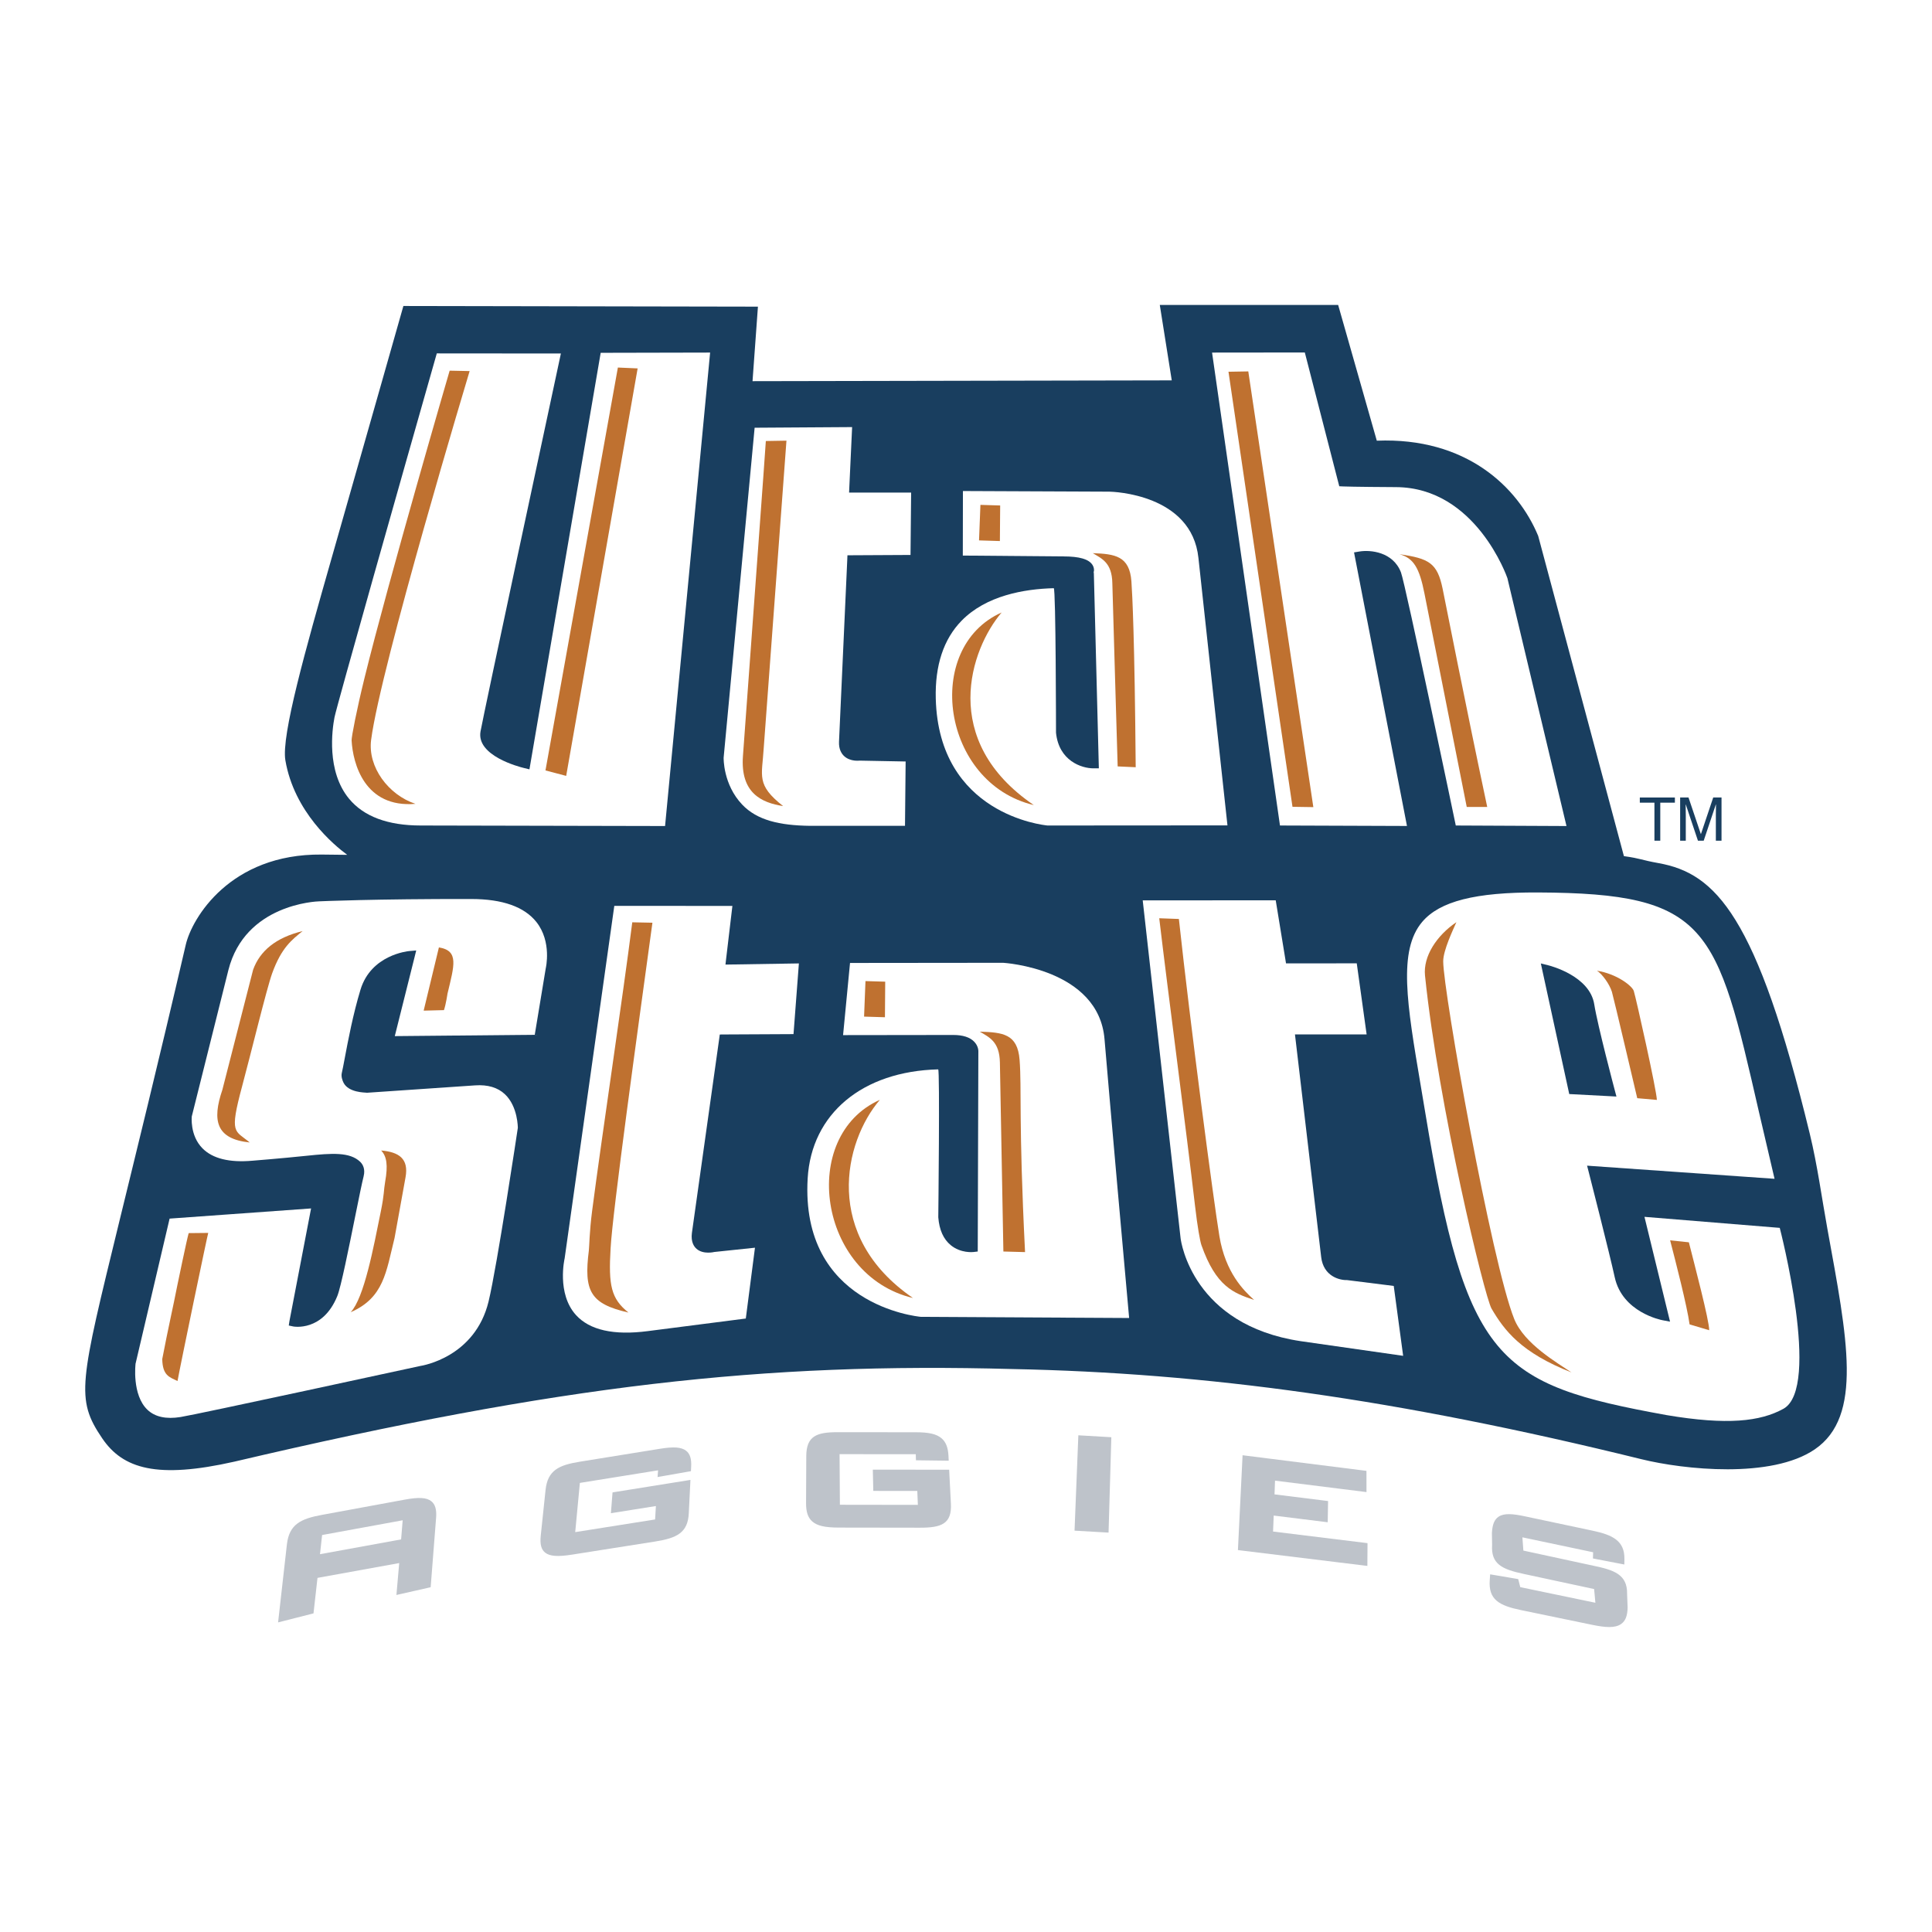 <?xml version="1.0" encoding="utf-8"?>
<!-- Generator: Adobe Illustrator 13.0.0, SVG Export Plug-In . SVG Version: 6.00 Build 14948)  -->
<!DOCTYPE svg PUBLIC "-//W3C//DTD SVG 1.0//EN" "http://www.w3.org/TR/2001/REC-SVG-20010904/DTD/svg10.dtd">
<svg version="1.0" id="Layer_1" xmlns="http://www.w3.org/2000/svg" xmlns:xlink="http://www.w3.org/1999/xlink" x="0px" y="0px"
	 width="192.756px" height="192.756px" viewBox="0 0 192.756 192.756" enable-background="new 0 0 192.756 192.756"
	 xml:space="preserve">
<g>
	<polygon fill-rule="evenodd" clip-rule="evenodd" fill="#FFFFFF" points="0,0 192.756,0 192.756,192.756 0,192.756 0,0 	"/>
	<path fill-rule="evenodd" clip-rule="evenodd" fill="#193E5F" d="M182.324,122.628c-0.564-3.104-0.997-6.356-1.756-9.487
		c-5.295-21.833-9.404-26.004-15.088-27.026c-1.811-0.326-1.725-0.457-3.462-0.698l-8.552-31.945
		c-2.028-4.902-7.198-9.861-16.102-9.504l-3.856-13.542h-17.795l1.194,7.524L75.08,38.03l0.539-7.436l-35.373-0.065
		c0,0-3.701,13.033-7.175,25.207c-2.586,9.062-5.019,17.656-4.6,20.116c0.878,5.159,4.836,8.454,6.173,9.436
		c-0.979-0.011-1.884-0.022-2.556-0.029c-9.136-0.085-12.939,6.354-13.552,8.992c-2.836,12.196-5.024,21.023-6.613,27.539
		c-3.968,16.264-4.398,17.768-1.728,21.708c2.071,3.057,5.488,4.068,13.186,2.331c32.627-7.666,52.804-9.915,77.643-9.24
		c19.256,0.389,38.273,2.968,62.74,8.995c4.231,1.043,12.978,1.97,17.295-0.981C185.903,141.291,184.308,133.531,182.324,122.628
		L182.324,122.628z"/>
	<path fill-rule="evenodd" clip-rule="evenodd" fill="#FFFFFF" d="M40.836,94.887c-0.144,0.014-3.812,0.37-4.869,3.852
		c-0.748,2.461-1.246,5.108-1.576,6.859c-0.123,0.65-0.219,1.164-0.289,1.452c-0.084,0.348,0.059,0.749,0.176,0.979
		c0.505,0.984,2.123,0.967,2.272,0.988l0.053,0.008l0.053-0.004l10.754-0.734c1.251-0.085,2.247,0.211,2.959,0.879
		c1.316,1.234,1.295,3.366,1.295,3.388l0.005-0.062c-0.021,0.138-2.065,13.801-2.925,17.362c-1.352,5.553-6.597,6.396-6.82,6.43
		c-0.254,0.054-22.13,4.804-23.906,5.092c-1.445,0.234-2.559-0.009-3.308-0.724c-1.566-1.492-1.187-4.587-1.183-4.618l-0.012,0.062
		l3.406-14.515l14.115-1.015l-2.156,11.228l-0.07,0.453l0.453,0.096c0.027,0.006,2.941,0.544,4.393-3.045
		c0.36-0.89,1.137-4.746,1.823-8.148c0.379-1.883,0.622-3.069,0.801-3.796c0.181-0.74-0.091-1.195-0.351-1.447
		c-1.038-0.981-2.795-0.862-5.357-0.594c-2.562,0.267-5.351,0.488-5.351,0.488c-2.317,0.212-4.008-0.204-5.024-1.235
		c-1.276-1.296-1.063-3.183-1.061-3.202l-0.011,0.057l3.659-14.63c1.661-6.583,8.771-6.857,9.074-6.866
		c0.063-0.003,5.54-0.249,15.182-0.231c3.093,0.005,5.271,0.776,6.474,2.292c1.565,1.972,0.94,4.604,0.934,4.631
		c-0.008,0.035-1.096,6.625-1.096,6.625l-13.964,0.131l1.974-7.883l0.163-0.662L40.836,94.887L40.836,94.887z"/>
	<path fill-rule="evenodd" clip-rule="evenodd" fill="#FFFFFF" d="M73.071,90.385l-0.628,5.297l-0.063,0.555l0.559-0.009
		l6.766-0.107l-0.536,7.053l-6.933,0.035l-0.424,0.004l-0.057,0.42l-2.724,19.382c-0.112,0.874,0.191,1.344,0.466,1.583
		c0.675,0.591,1.771,0.312,1.771,0.312l4.055-0.426l-0.914,7.065l-9.77,1.255c-3.402,0.445-5.819-0.098-7.185-1.614
		c-1.931-2.146-1.127-5.611-1.119-5.646c0.009-0.044,4.373-31.046,4.954-35.167L73.071,90.385L73.071,90.385z"/>
	<path fill-rule="evenodd" clip-rule="evenodd" fill="#BF7130" d="M58.75,124.759c0.05-0.398,0.051-1.824,0.327-3.953
		c0.955-7.357,3.056-21.299,4.005-28.787l2.011,0.04c-1.452,10.597-3.985,28.886-4.174,32.499c-0.218,3.682,0.042,5.003,1.781,6.395
		C58.874,130.082,58.237,128.812,58.75,124.759L58.75,124.759z"/>
	<path fill-rule="evenodd" clip-rule="evenodd" fill="#FFFFFF" d="M127.279,89.824l0.961,5.88l0.066,0.414h0.419l6.639-0.007
		l0.985,7.094h-7.15l0.065,0.547l2.551,21.666c0.223,1.905,1.817,2.334,2.63,2.295l-0.085-0.003l4.694,0.588l0.939,6.973
		l-10.219-1.462c-10.771-1.619-11.94-9.902-11.984-10.254c0,0.005-3.262-29.098-3.78-33.725L127.279,89.824L127.279,89.824z"/>
	<path fill-rule="evenodd" clip-rule="evenodd" fill="#BF7130" d="M119.867,124.228c-0.133-0.379-0.392-1.783-0.638-3.915
		c-0.851-7.371-2.686-21.202-3.572-28.698l1.96,0.071c1.167,10.785,3.479,28.262,4.044,31.653c0.606,3.638,2.424,5.424,3.458,6.354
		C123.069,129.018,121.313,128.343,119.867,124.228L119.867,124.228z"/>
	<path fill-rule="evenodd" clip-rule="evenodd" fill="#FFFFFF" d="M84.114,103.274l0.693-7.2l15.284-0.016
		c0.055,0.006,9.52,0.572,10.107,7.617c0.407,4.919,2.125,24.214,2.456,27.822l-20.768-0.114c-0.45-0.042-12.04-1.223-11.305-13.81
		c0.377-6.463,5.466-10.691,13.021-10.881c0.177-0.004,0.011,14.76,0.011,14.76c0.099,1.261,0.517,2.183,1.243,2.779
		c1,0.821,2.21,0.69,2.262,0.684l0.431-0.051l0.002-0.435l0.06-19.533c0.002-0.032,0.013-0.517-0.407-0.956
		c-0.43-0.452-1.135-0.68-2.095-0.68L84.114,103.274L84.114,103.274z"/>
	<polygon fill-rule="evenodd" clip-rule="evenodd" fill="#BF7130" points="88.291,101.491 86.209,101.427 86.349,97.883 
		88.318,97.942 88.291,101.491 	"/>
	<path fill-rule="evenodd" clip-rule="evenodd" fill="#BF7130" d="M101.725,105.744c-0.201-2.623-1.704-2.736-3.97-2.817
		c0.934,0.567,1.966,0.974,2.005,3.081c0.016,0.891,0.348,18.856,0.348,18.856l2.162,0.058
		C101.611,111.745,101.95,108.659,101.725,105.744L101.725,105.744z"/>
	<path fill-rule="evenodd" clip-rule="evenodd" fill="#BF7130" d="M87.783,109.732c-3.578,4.172-5.752,13.562,3.304,19.77
		C81.638,127.256,79.681,113.342,87.783,109.732L87.783,109.732z"/>
	<path fill-rule="evenodd" clip-rule="evenodd" fill="#BF7130" d="M16.187,135.595c0.608-3.178,1.074-5.142,1.509-7.375
		c0,0,0.936-4.532,1.129-5.192l1.95-0.02c-0.088,0.26-2.784,13.206-3.063,14.774C16.891,137.392,16.222,137.237,16.187,135.595
		L16.187,135.595z"/>
	<path fill-rule="evenodd" clip-rule="evenodd" fill="#BF7130" d="M39.367,123.502c-0.846,3.402-1.058,5.962-4.379,7.418
		c1.343-1.439,2.266-6.403,3.005-10.046c0.363-1.791,0.277-2.083,0.435-2.976c0.29-1.635,0.162-2.525-0.401-3.114
		c1.747,0.151,2.778,0.793,2.432,2.682C40.239,118.66,39.367,123.502,39.367,123.502L39.367,123.502z"/>
	<path fill-rule="evenodd" clip-rule="evenodd" fill="#BF7130" d="M22.187,108.725l3.065-11.972
		c0.678-1.879,2.268-3.209,4.938-3.857c-1.061,0.863-2.104,1.636-3.034,4.205c-0.545,1.508-2.141,8.088-2.999,11.273
		c-1.304,4.843-0.724,4.364,0.755,5.61C21.563,113.641,21.136,111.812,22.187,108.725L22.187,108.725z"/>
	<path fill-rule="evenodd" clip-rule="evenodd" fill="#BF7130" d="M44.642,99.158c0.004-0.016-0.142,1-0.348,1.622l-2.025,0.052
		l1.521-6.309C45.813,94.857,45.32,96.313,44.642,99.158L44.642,99.158z"/>
	<path fill-rule="evenodd" clip-rule="evenodd" fill="#FFFFFF" d="M166.27,141.184c-16.958-3.075-19.979-5.376-24.072-30.181
		l-0.461-2.747c-1.366-8.084-2.269-13.424,0.16-16.283c1.745-2.056,5.308-2.96,11.55-2.932c17.045,0.078,17.808,3.406,22.038,21.878
		l1.562,6.69l-18.024-1.262l-0.68-0.049l0.17,0.66c0.021,0.081,2.088,8.157,2.59,10.478c0.764,3.49,4.606,4.252,4.77,4.283
		l0.747,0.141l-0.18-0.739l-2.371-9.716l13.497,1.1c0,0,4.158,15.958,0.366,18.05C175.624,141.827,172.324,142.206,166.27,141.184
		L166.27,141.184z"/>
	<path fill-rule="evenodd" clip-rule="evenodd" fill="#193E5F" d="M156.938,109.173l3.662,0.193l0.673,0.036l-0.173-0.652
		c-0.018-0.063-1.706-6.433-2.042-8.549c-0.445-2.834-4.395-3.845-4.562-3.887l-0.766-0.19l0.167,0.771l2.587,11.893l0.079,0.366
		L156.938,109.173L156.938,109.173z"/>
	<path fill-rule="evenodd" clip-rule="evenodd" fill="#BF7130" d="M148.814,130.565c-0.706-1.207-5.298-20.195-6.64-33.23
		c-0.199-1.933,1.175-4.009,3.131-5.33c-0.32,0.729-1.316,2.803-1.316,3.906c0,3.004,4.83,30.078,7.085,35.685
		c1.001,2.491,4.295,4.364,5.709,5.33C151.771,134.956,150.099,132.757,148.814,130.565L148.814,130.565z"/>
	<path fill-rule="evenodd" clip-rule="evenodd" fill="#BF7130" d="M163.348,109.567c0,0-2.383-10.154-2.528-10.614
		c-0.249-0.79-0.964-1.768-1.487-2.104c1.991,0.318,3.512,1.52,3.67,2.02c0.223,0.708,2.283,9.93,2.304,10.87L163.348,109.567
		L163.348,109.567z"/>
	<path fill-rule="evenodd" clip-rule="evenodd" fill="#BF7130" d="M168.57,132.134c-0.249-1.836-1.394-6.27-1.941-8.385l1.87,0.196
		c0.527,2.097,2.054,7.865,2.026,8.771L168.57,132.134L168.57,132.134z"/>
	<path fill-rule="evenodd" clip-rule="evenodd" fill="#FFFFFF" d="M96.06,55.429l0.011-6.439l14.623,0.063
		c0.328,0.007,8.203,0.229,8.874,6.615c0,0,2.473,22.774,2.896,26.681l-17.952,0.012c-0.396-0.038-10.849-1.11-11.15-12.653
		c-0.086-3.319,0.777-5.934,2.566-7.77c2.452-2.517,6.246-3.178,9.205-3.254c0.212-0.005,0.225,14.415,0.225,14.415
		c0.283,2.82,2.562,3.556,3.727,3.558l0.547,0l-0.014-0.546l-0.49-19.124l-0.047,0.232c0.089-0.198,0.119-0.543-0.089-0.865
		c-0.372-0.574-1.299-0.841-2.917-0.841L96.06,55.429L96.06,55.429z"/>
	<path fill-rule="evenodd" clip-rule="evenodd" fill="#FFFFFF" d="M85.016,42.611l-0.278,5.98l-0.024,0.556h0.556l5.634-0.001
		l-0.061,6.222l-5.783,0.03h-0.51l-0.021,0.51l-0.82,18.093c-0.034,0.776,0.269,1.218,0.529,1.452
		c0.62,0.557,1.515,0.434,1.515,0.434l4.603,0.087l-0.064,6.419h-9.506c-3.002-0.044-5.246-0.552-6.732-2.114
		c-1.927-2.024-1.856-4.661-1.856-4.688c-0.001,0.027,2.692-28.662,3.092-32.917L85.016,42.611L85.016,42.611z"/>
	<path fill-rule="evenodd" clip-rule="evenodd" fill="#BF7130" d="M74.124,75.428c0.743-10.21,2.3-31.42,2.284-31.428l2.057-0.035
		l-2.267,30.657c-0.169,2.832-0.78,3.662,1.933,5.8C75.975,80.088,73.854,79.12,74.124,75.428L74.124,75.428z"/>
	<path fill-rule="evenodd" clip-rule="evenodd" fill="#FFFFFF" d="M130.182,35.167l3.339,12.966l0.099,0.381l0.393,0.018
		c0.041,0.002,1.053,0.046,5.268,0.068c7.974,0.042,11.082,8.991,11.113,9.082c-0.013-0.042,4.978,20.887,5.895,24.731
		l-11.045-0.052c0,0-5.027-24.105-5.469-25.254c-0.792-2.058-3.056-2.263-4.143-2.083l-0.539,0.089l0.104,0.537l5.177,26.757
		l-12.67-0.046l-6.776-47.184L130.182,35.167L130.182,35.167z"/>
	<path fill-rule="evenodd" clip-rule="evenodd" fill="#BF7130" d="M139.631,55.295c2.938,0.425,3.771,0.869,4.299,3.439
		c0.177,0.862,2.381,12.042,4.451,21.778h-2.044c0,0-3.975-20.066-4.219-21.299C141.611,56.649,141.034,55.691,139.631,55.295
		L139.631,55.295z"/>
	<polygon fill-rule="evenodd" clip-rule="evenodd" fill="#BF7130" points="131.032,80.527 128.952,80.495 122.565,37.089 
		124.542,37.055 131.032,80.527 	"/>
	<path fill-rule="evenodd" clip-rule="evenodd" fill="#FFFFFF" d="M55.96,35.269c-1.068,4.979-7.729,36.05-8.02,37.715
		c-0.422,2.414,3.842,3.521,4.329,3.639l0.554,0.135l0.096-0.562L59.931,35.2l10.918-0.024l-4.495,47.237l-24.38-0.052
		c-3.281,0-5.686-0.899-7.15-2.672c-2.27-2.75-1.684-6.909-1.451-8.118c0.218-1.128,6.711-24.036,10.206-36.312L55.96,35.269
		L55.96,35.269z"/>
	<polygon fill-rule="evenodd" clip-rule="evenodd" fill="#BF7130" points="56.488,77.411 54.422,76.866 61.646,36.669 
		63.617,36.756 56.488,77.411 	"/>
	<path fill-rule="evenodd" clip-rule="evenodd" fill="#BF7130" d="M112.882,58.013c-0.183-2.551-1.65-2.744-3.853-2.824
		c0.907,0.552,1.911,0.947,1.949,2.996c0.016,0.865,0.532,18.28,0.532,18.28l1.799,0.082
		C113.205,63.696,112.966,59.196,112.882,58.013L112.882,58.013z"/>
	<path fill-rule="evenodd" clip-rule="evenodd" fill="#BF7130" d="M99.931,61.109c-3.098,3.632-6.267,12.76,3.212,19.214
		C93.958,78.141,92.055,64.617,99.931,61.109L99.931,61.109z"/>
	<polygon fill-rule="evenodd" clip-rule="evenodd" fill="#BF7130" points="99.759,53.98 97.678,53.916 97.817,50.371 99.787,50.431 
		99.759,53.98 	"/>
	<path fill-rule="evenodd" clip-rule="evenodd" fill="#BF7130" d="M41.45,80.2c-5.078,0.43-6.245-4.026-6.37-6.326
		c-0.019-0.342,0.511-3.078,1.278-6.194c2.426-9.868,8.504-30.699,8.504-30.699l1.993,0.042c0,0-8.88,29.481-9.828,36.797
		C36.675,76.529,38.759,79.313,41.45,80.2L41.45,80.2z"/>
	<polygon fill-rule="evenodd" clip-rule="evenodd" fill="#193E5F" points="163.605,79.567 167.104,79.567 167.104,80.083 
		165.646,80.083 165.646,83.876 165.063,83.876 165.063,80.083 163.605,80.083 163.605,79.567 	"/>
	<path fill-rule="evenodd" clip-rule="evenodd" fill="#193E5F" d="M171.191,83.876v-2.545c0-0.126,0.013-0.672,0.013-1.074h-0.013
		l-1.212,3.619h-0.575l-1.213-3.613h-0.012c0,0.396,0.012,0.942,0.012,1.068v2.545h-0.563v-4.309h0.834l1.229,3.643h0.013
		l1.224-3.643h0.828v4.309H171.191L171.191,83.876z"/>
	<path fill-rule="evenodd" clip-rule="evenodd" fill="#BEC3CA" d="M65.839,144.545l-7.993,1.29
		c-2.099,0.337-3.204,0.864-3.415,2.809c0,0.001-0.482,4.584-0.482,4.584c-0.087,0.848,0.05,1.365,0.442,1.678
		c0.463,0.368,1.244,0.426,2.698,0.197l8.271-1.304c2.158-0.342,3.27-0.872,3.361-2.823c0,0.001,0.148-2.99,0.148-2.99l0.016-0.335
		l-0.38,0.061l-7.108,1.139l-0.284,0.046l-0.02,0.25l-0.116,1.481l-0.027,0.345l0.39-0.062l4.099-0.653l-0.079,1.339l-7.971,1.263
		l0.465-4.91l7.801-1.254l-0.023,0.318l-0.026,0.35l0.396-0.069l2.646-0.465l0.286-0.05l0.013-0.253l0.005-0.11l0.005-0.091
		c0.042-0.788-0.121-1.294-0.515-1.592C67.971,144.376,67.217,144.321,65.839,144.545L65.839,144.545z"/>
	<path fill-rule="evenodd" clip-rule="evenodd" fill="#BEC3CA" d="M43.041,149.786c-0.47-0.383-1.25-0.43-2.69-0.162l-8.213,1.512
		c-2.139,0.391-3.27,0.948-3.51,2.914c0,0.002-0.835,7.388-0.835,7.388l-0.048,0.429l0.45-0.114l2.854-0.726l0.229-0.058
		l0.024-0.218l0.374-3.325l8.153-1.477l-0.243,2.777l-0.036,0.406l0.429-0.097l2.744-0.621l0.244-0.055l0.018-0.232l0.527-6.729
		C43.569,150.605,43.419,150.094,43.041,149.786L43.041,149.786L43.041,149.786z M40.019,153.587l-8.092,1.475l0.209-1.912
		l8.039-1.471L40.019,153.587L40.019,153.587z"/>
	<path fill-rule="evenodd" clip-rule="evenodd" fill="#BEC3CA" d="M91.365,142.896l-7.797-0.006
		c-2.066-0.002-3.117,0.366-3.126,2.382l-0.021,4.699c-0.003,0.873,0.184,1.433,0.606,1.813c0.489,0.44,1.258,0.62,2.655,0.623
		l8.084,0.012c2.142,0.003,3.21-0.367,3.106-2.397l-0.158-3.078l-0.015-0.31h-0.344l-6.958-0.008h-0.316l0.007,0.284l0.034,1.521
		l0.007,0.317h0.353l4.037,0.005l0.057,1.388l-7.779-0.011l-0.033-5.049l7.604,0.007l0.007,0.292l0.009,0.312l0.347,0.005
		l2.593,0.034l0.33,0.004l-0.015-0.296l-0.005-0.104l-0.005-0.104c-0.042-0.812-0.258-1.362-0.683-1.728
		C93.445,143.074,92.698,142.897,91.365,142.896L91.365,142.896z"/>
	<polygon fill-rule="evenodd" clip-rule="evenodd" fill="#BEC3CA" points="107.93,143.22 107.587,143.199 107.574,143.508 
		107.219,152.422 107.207,152.715 107.532,152.733 110.257,152.889 110.602,152.908 110.61,152.597 110.87,143.681 110.879,143.392 
		110.557,143.373 107.93,143.22 	"/>
	<polygon fill-rule="evenodd" clip-rule="evenodd" fill="#BEC3CA" points="136.436,154.224 136.437,153.959 136.146,153.924 
		127.014,152.802 127.078,151.208 132.092,151.83 132.466,151.876 132.472,151.537 132.498,150.025 132.502,149.76 132.209,149.723 
		127.159,149.094 127.209,147.724 135.955,148.818 136.335,148.866 136.334,148.521 136.332,147.01 136.331,146.748 
		136.044,146.712 124.335,145.235 123.972,145.189 123.956,145.52 123.521,154.378 123.508,154.652 123.811,154.689 
		136.047,156.186 136.423,156.231 136.425,155.89 136.436,154.224 	"/>
	<path fill-rule="evenodd" clip-rule="evenodd" fill="#BEC3CA" d="M162.336,159.032c0.037-1.962-1.318-2.394-3.391-2.825
		c0.002,0.001-5.717-1.236-6.958-1.505l-0.098-1.322l7.057,1.489l-0.011,0.369l-0.007,0.249l0.271,0.053l2.463,0.474l0.398,0.076
		l0.005-0.366l0.003-0.186c0.022-1.797-1.149-2.396-3.181-2.824c0.001,0-6.69-1.419-6.69-1.419c-1.239-0.265-2.12-0.353-2.685,0.027
		c-0.416,0.279-0.614,0.763-0.664,1.617c0,0.02,0.02,1.198,0.02,1.198c-0.119,1.87,0.926,2.427,3.165,2.896
		c-0.001-0.001,5.774,1.24,7.013,1.507l0.126,1.367l-7.495-1.558l-0.155-0.612l-0.049-0.192l-0.216-0.036l-2.213-0.376l-0.371-0.062
		l-0.024,0.338l-0.017,0.236c-0.141,1.955,0.942,2.544,3.125,2.996c0.001,0,7.111,1.471,7.111,1.471
		c1.277,0.261,2.254,0.347,2.87-0.085c0.431-0.302,0.631-0.806,0.65-1.634C162.39,160.376,162.336,159.032,162.336,159.032
		L162.336,159.032z"/>
</g>
</svg>
